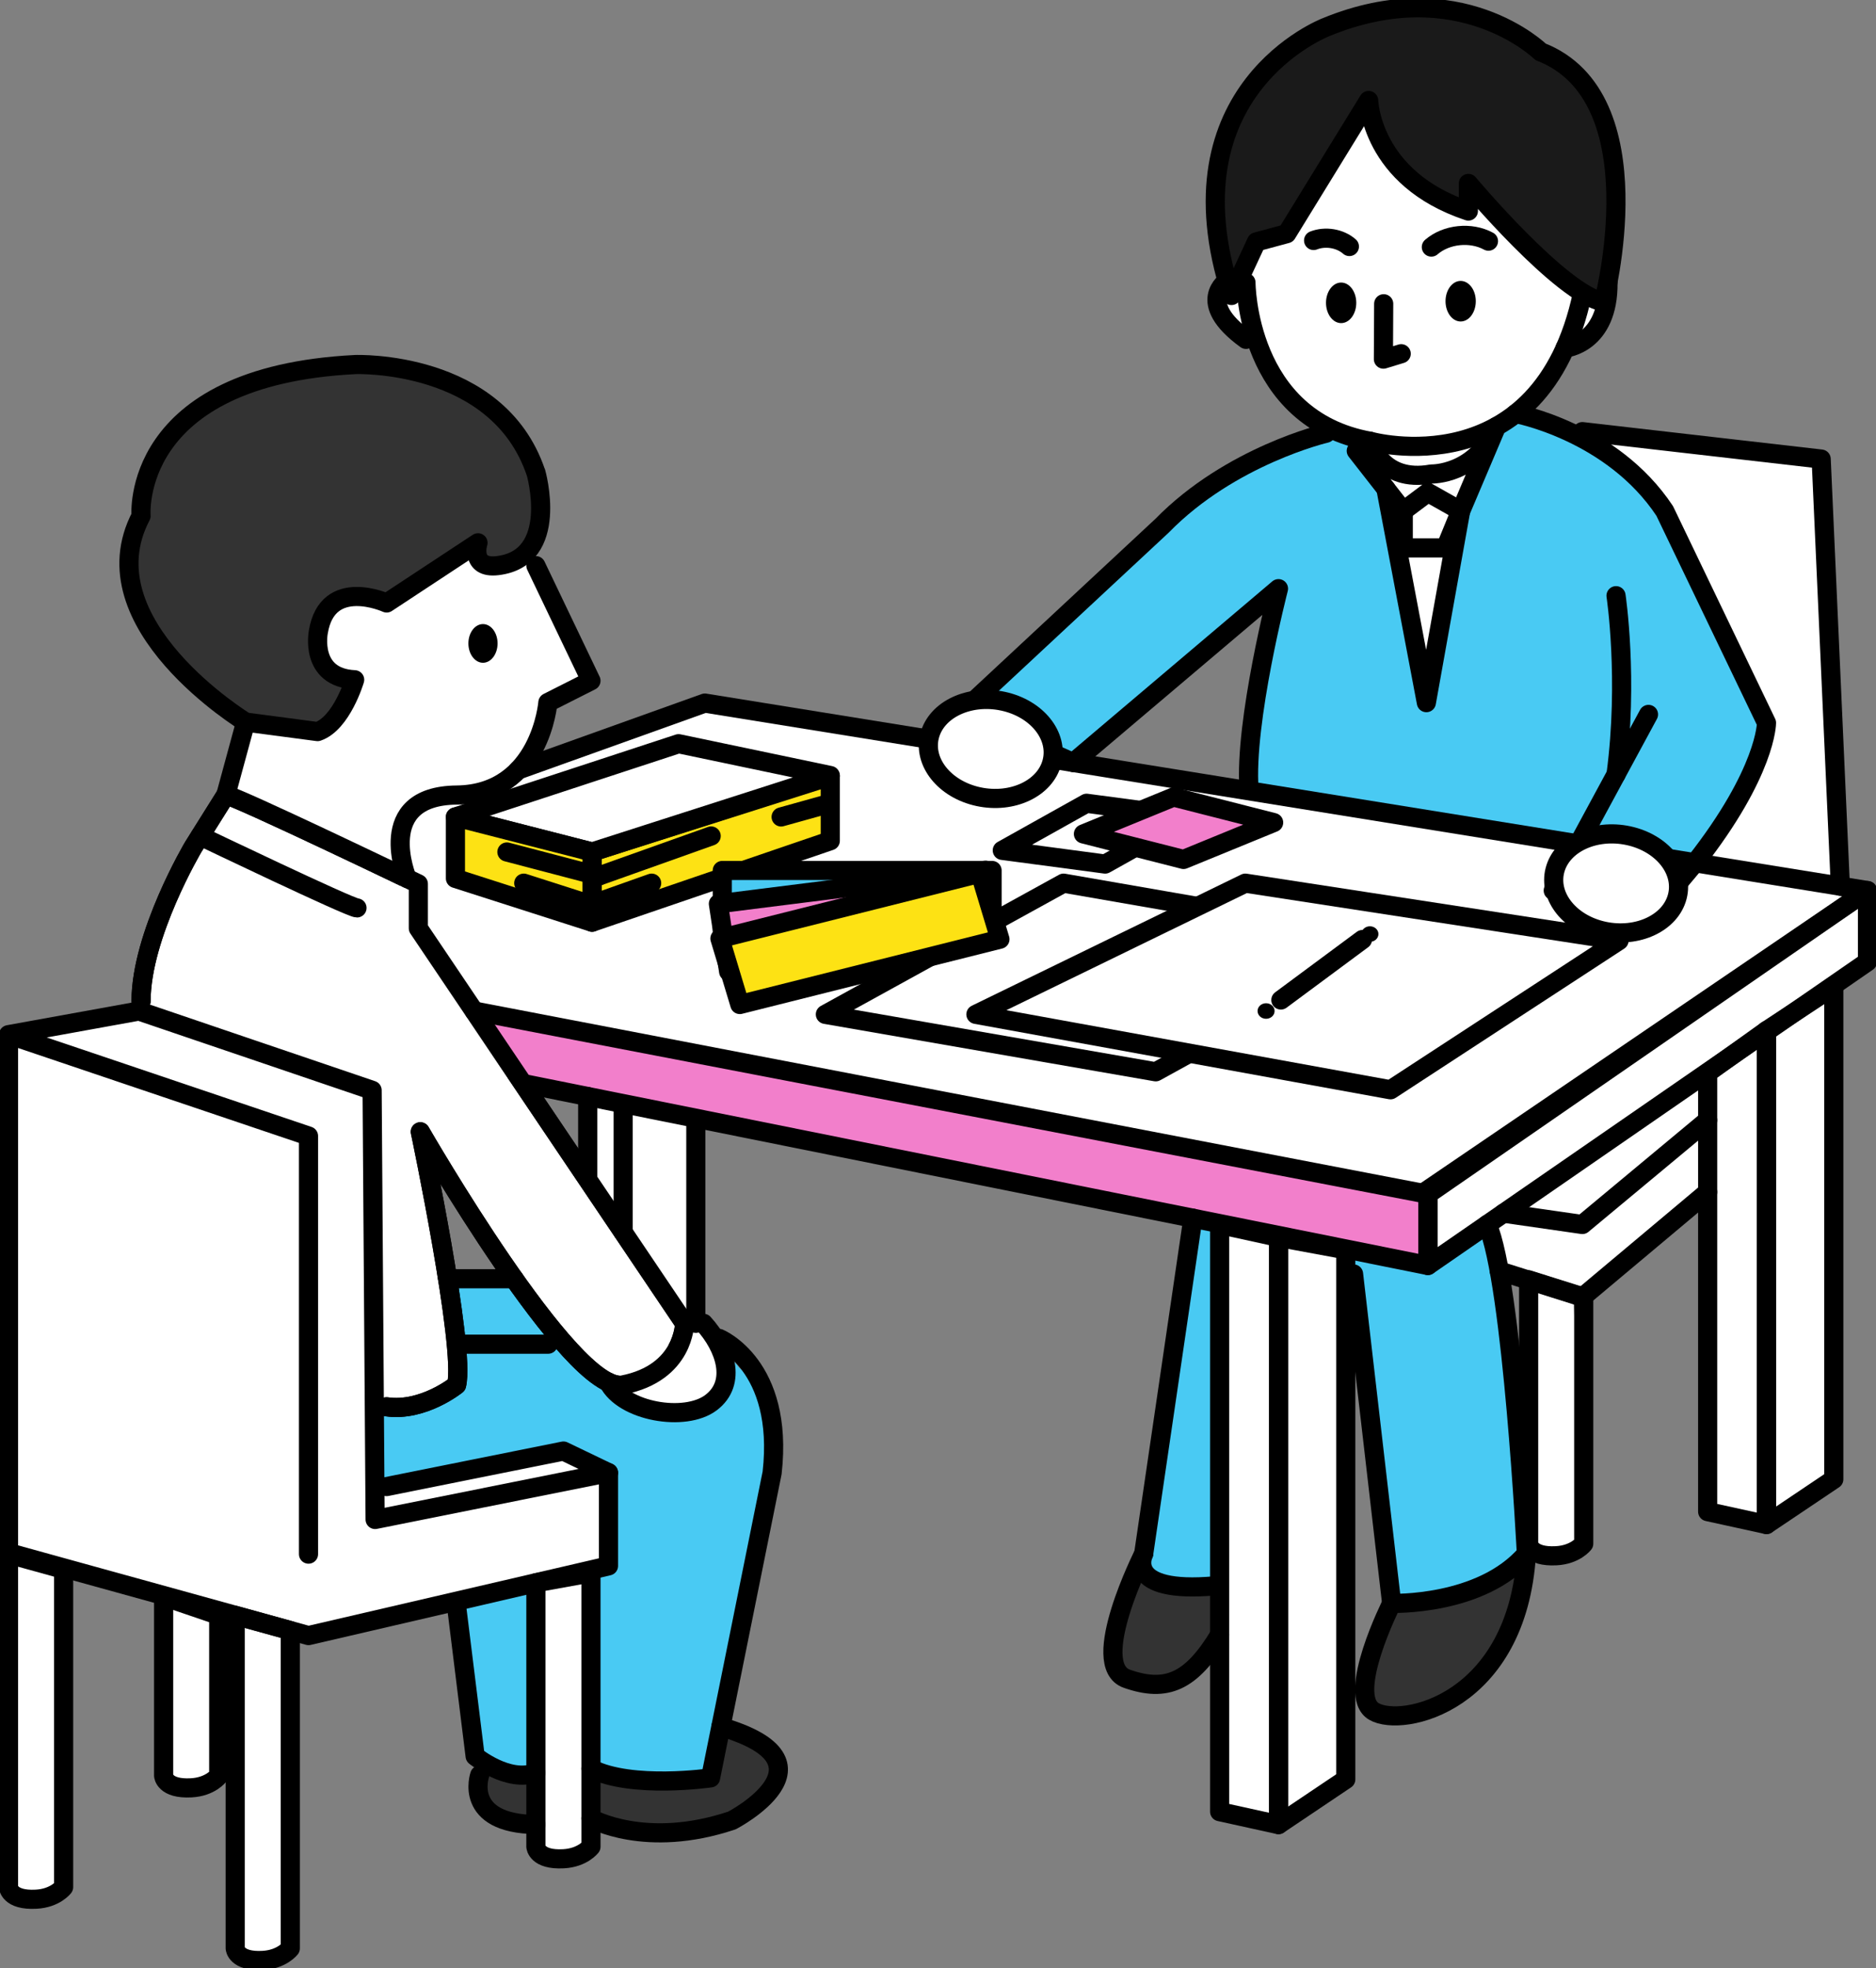 <svg width="245" height="257" viewBox="0 0 245 257" fill="none" xmlns="http://www.w3.org/2000/svg">
<rect x="0" y="0" width="245" height="257" fill="#808080" stroke="none"/>
<g clip-path="url(#clip0_227_1772)">
<path d="M48.882 183.129L49.648 195.185L73.582 189.458L79.467 192.285V204.455L59.638 209.808L62.051 229.297L71.579 231.775H92.868L100.142 195.705C100.142 195.705 103.713 184.445 96.563 178.612L91.871 172.779L79.459 173.884L71.579 166.808L59.638 166.963L60.805 180.57C60.805 180.57 52.916 186.111 48.873 183.129H48.882Z" fill="#49CAF3"/>
<path d="M18.422 130.722C18.422 122.054 25.251 110.566 25.251 110.566L29.49 103.807C30.549 103.807 54.634 115.4 54.634 115.4V121.201L89.404 172.787C89.404 172.787 89.404 179.246 81.337 180.83C74.686 182.138 54.892 147.774 54.892 147.774C54.892 147.774 60.822 175.98 59.629 180.83C59.629 180.83 55.249 184.372 50.485 183.682" fill="white"/>
<path d="M18.422 130.722C18.422 122.054 25.251 110.566 25.251 110.566L29.49 103.807C30.549 103.807 54.634 115.4 54.634 115.4V121.201L89.404 172.787C89.404 172.787 89.404 179.246 81.337 180.83C74.686 182.138 54.892 147.774 54.892 147.774C54.892 147.774 60.822 175.98 59.629 180.83C59.629 180.83 55.249 184.372 50.485 183.682" stroke="black" stroke-width="2.5" stroke-linecap="round" stroke-linejoin="round"/>
<path d="M1.113 136.092V247.999C1.113 247.999 5.868 249.388 8.307 246.406L7.355 204.658L21.369 208.468V231.865C21.369 231.865 22.126 234.911 28.564 231.865L29.49 211.417L30.727 210.929V254.408C30.727 254.408 34.654 257.236 37.922 254.408V212.92L40.299 213.578L69.994 206.689L70.617 242.109C70.617 242.109 73.003 243.433 77.188 241.142V205.389L79.476 204.479L78.426 191.806L73.591 189.49L48.972 194.129L48.615 142.388L18.44 130.754L1.131 136.124L1.113 136.092Z" fill="white"/>
<path d="M62.808 230.679C62.808 230.679 61.027 239.509 69.985 238.226V232.376C69.985 232.376 64.064 231.093 62.808 230.679Z" fill="#333333"/>
<path d="M77.179 231.767L77.322 237.494C77.322 237.494 86.724 242.661 98.397 235C98.397 235 106.411 229.224 93.589 226.714L92.877 231.767C92.877 231.767 79.298 232.019 77.179 231.767Z" fill="#333333"/>
<path d="M148.214 205.364C148.214 205.364 139.774 218.346 151.126 219.922C151.126 219.922 157.225 217.737 159.282 213.456L158.73 207.054C158.73 207.054 148.82 208.021 148.214 205.364Z" fill="#333333"/>
<path d="M181.747 209.345L178.434 222.14L181.827 224.033L190.65 221.052C190.65 221.052 199.047 214.504 199.341 205.372C199.341 205.372 183.616 208.687 181.747 209.353V209.345Z" fill="#333333"/>
<path d="M156.762 159.253L149.363 205.104C149.363 205.104 156.575 209.11 158.73 207.054L159.282 159.879L156.762 159.253Z" fill="#49CAF3"/>
<path d="M175.754 163.185L181.747 209.337C181.747 209.337 195.699 207.005 199.341 202.862C199.341 202.862 196.224 162.771 194.23 159.862L186.929 165.216L175.754 163.177V163.185Z" fill="#49CAF3"/>
<path d="M206.829 109.592C206.829 109.592 215.947 106.878 219.081 114.702C219.081 114.702 230.041 98.616 230.709 94.384L216.401 65.3C216.401 65.3 203.944 53.545 196.376 53.992L193.509 60.255L186.288 91.751L180.999 66.714L177.134 58.289L173.181 56.575C173.181 56.575 160.422 60.954 155.801 65.073L128.421 91.329L137.387 99.502L140.78 99.055L166.984 77.218L161.935 103.076L206.838 109.6L206.829 109.592Z" fill="#49CAF3"/>
<path d="M162.719 36.883L159.273 37.784C159.273 37.784 157.394 41.895 164.055 44.308C164.055 44.308 169.103 55.559 178.951 57.615L177.117 58.281L182.041 66.705L186.279 91.743L190.757 66.705L196.367 53.992C196.367 53.992 202.609 50.58 204.398 45.437C204.398 45.437 211.771 43 209.438 39.425L192.734 22.909L178.897 14.363L169.441 22.487L162.719 32.179V36.874V36.883Z" fill="white"/>
<path d="M32.081 94.278L30.727 103.807L52.266 113.54C52.266 113.54 50.628 104.928 56.673 104.173C56.673 104.173 67.83 104.579 71.561 91.727L77.188 88.884L68.409 72.441L60.814 70.727L40.29 79.809V89.436L32.081 94.27V94.278Z" fill="white"/>
<path d="M92.049 91.8L52.266 105.058V120.226L66.325 140.755L76.752 143.168V155.638L89.413 172.779L90.874 171.796V146.003L159.282 159.879V236.544L166.966 238.234L175.754 232.328V163.185L185.433 165.021L223.016 140.073V197.37L230.7 199.052L240.343 191.781L239.489 128.797L243.887 125.579V116.278L90.874 90.988" fill="white"/>
<path d="M196.367 166.118L199.635 167.101L199.35 202.87C199.35 202.87 202.43 204.17 206.829 201.554L205.502 169.367L222.429 156.125L223.016 140.073L194.23 159.879L196.367 166.126V166.118Z" fill="white"/>
<path d="M222.918 112.817L240.424 115.709L237.832 59.938L206.642 56.356L217.63 65.926L230.7 94.376C230.7 94.376 226.658 107.91 221.227 112.809H222.918V112.817Z" fill="white"/>
<path d="M61.927 132.005L186.475 155.93V165.232L68.4 141.486" fill="#F27FCB"/>
<path d="M61.927 132.005L186.475 155.93V165.232L68.4 141.486" stroke="black" stroke-width="2.5" stroke-linecap="round" stroke-linejoin="round"/>
<path d="M243.887 125.579L186.475 165.232V155.93L243.887 116.278V125.579Z" stroke="black" stroke-width="2.5" stroke-linecap="round" stroke-linejoin="round"/>
<path d="M186.047 155.638L243.887 116.278L92.049 91.8L67.688 100.525" stroke="black" stroke-width="2.5" stroke-linecap="round" stroke-linejoin="round"/>
<path d="M166.966 238.234L159.282 236.544V159.879L166.966 161.56V238.234Z" stroke="black" stroke-width="2.5" stroke-linecap="round" stroke-linejoin="round"/>
<path d="M175.754 232.328L166.966 238.234V161.56L175.754 163.185V232.328Z" stroke="black" stroke-width="2.5" stroke-linecap="round" stroke-linejoin="round"/>
<path d="M230.7 199.052L223.016 197.37V140.073L230.7 134.565V199.052Z" stroke="black" stroke-width="2.5" stroke-linecap="round" stroke-linejoin="round"/>
<path d="M239.489 193.146L230.7 199.052V134.564L239.489 128.797V193.146Z" stroke="black" stroke-width="2.5" stroke-linecap="round" stroke-linejoin="round"/>
<path d="M206.651 38.369C201.211 63.822 178.951 57.615 178.951 57.615C162.719 54.706 162.719 36.891 162.719 36.891" stroke="black" stroke-width="2.5" stroke-linecap="round" stroke-linejoin="round"/>
<path d="M178.746 13.128C178.746 13.128 178.978 23.308 191.764 27.556V23.949C191.764 23.949 203.855 38.377 209.429 39.434C209.429 39.434 216.445 12.706 201.193 6.767C201.193 6.767 190.597 -3.648 173.154 3.558C173.154 3.558 152.097 11.642 160.831 38.581L164.09 31.578L168.044 30.513L178.737 13.12L178.746 13.128Z" fill="#1A1A1A" stroke="black" stroke-width="2.5" stroke-linecap="round" stroke-linejoin="round"/>
<path d="M160.27 36.671C160.27 36.671 155.997 39.425 162.728 44.308" stroke="black" stroke-width="2.5" stroke-linecap="round" stroke-linejoin="round"/>
<path d="M204.398 45.445C204.398 45.445 210.088 44.95 209.999 36.891" stroke="black" stroke-width="2.5" stroke-linecap="round" stroke-linejoin="round"/>
<path d="M175.149 42.188C176.24 42.188 177.125 41.002 177.125 39.539C177.125 38.076 176.24 36.891 175.149 36.891C174.057 36.891 173.172 38.076 173.172 39.539C173.172 41.002 174.057 42.188 175.149 42.188Z" fill="black"/>
<path d="M190.757 41.976C191.849 41.976 192.734 40.791 192.734 39.328C192.734 37.865 191.849 36.679 190.757 36.679C189.666 36.679 188.781 37.865 188.781 39.328C188.781 40.791 189.666 41.976 190.757 41.976Z" fill="black"/>
<path d="M186.929 32.26C188.879 30.57 192.075 30.237 194.39 31.488" stroke="black" stroke-width="2.5" stroke-linecap="round" stroke-linejoin="round"/>
<path d="M171.552 31.399C173.092 30.798 175.015 31.123 176.226 32.187" stroke="black" stroke-width="2.5" stroke-linecap="round" stroke-linejoin="round"/>
<path d="M177.125 58.866L183.26 66.714L186.484 64.301L190.766 66.714L195.45 55.681C192.743 62.059 186.938 61.888 186.938 61.888C180.286 63.098 178.96 57.623 178.96 57.623" stroke="black" stroke-width="2.5" stroke-linecap="round" stroke-linejoin="round"/>
<path d="M173.172 56.567C173.172 56.567 160.725 59.467 151.758 68.647L125.554 93.043L140.157 99.567L166.966 76.86C166.966 76.86 162.461 94.286 163.12 103.068" stroke="black" stroke-width="2.5" stroke-linecap="round" stroke-linejoin="round"/>
<path d="M137.383 99.507C138.272 96.065 135.415 92.506 131.002 91.558C126.589 90.609 122.291 92.629 121.402 96.07C120.513 99.512 123.37 103.071 127.783 104.019C132.196 104.968 136.494 102.948 137.383 99.507Z" fill="white" stroke="black" stroke-width="2.5" stroke-linecap="round" stroke-linejoin="round"/>
<path d="M211.049 77.778C211.049 77.778 212.697 88.697 211.049 101.118" stroke="black" stroke-width="2.5" stroke-linecap="round" stroke-linejoin="round"/>
<path d="M180.99 63.805L186.279 91.743L190.757 66.714L188.781 71.539H183.26V66.714" stroke="black" stroke-width="2.5" stroke-linecap="round" stroke-linejoin="round"/>
<path d="M215.288 93.279L202.849 116.278L216.347 118.642L221.369 112.654C230.718 100.769 230.7 94.384 230.7 94.384L217.407 66.714C210.524 56.331 197.961 54 197.961 54" stroke="black" stroke-width="2.5" stroke-linecap="round" stroke-linejoin="round"/>
<path d="M219.051 117.062C219.94 113.621 217.083 110.062 212.67 109.113C208.257 108.164 203.959 110.185 203.07 113.626C202.181 117.067 205.038 120.626 209.451 121.575C213.865 122.524 218.163 120.503 219.051 117.062Z" fill="white" stroke="black" stroke-width="2.5" stroke-linecap="round" stroke-linejoin="round"/>
<path d="M180.705 39.661L180.669 46.891C181.444 46.656 182.218 46.42 182.993 46.184" stroke="black" stroke-width="2.5" stroke-linecap="round" stroke-linejoin="round"/>
<path d="M150.93 139.942L107.791 132.444L138.901 115.311L182.04 122.809L150.93 139.942Z" fill="white" stroke="black" stroke-width="2.5" stroke-linecap="round" stroke-linejoin="round"/>
<path d="M181.595 142.29L127.451 132.444L162.639 115.311L211.441 122.809L181.595 142.29Z" fill="white" stroke="black" stroke-width="2.5" stroke-linecap="round" stroke-linejoin="round"/>
<path d="M91.871 172.779C94.72 175.907 96.296 180.53 92.868 183.129C89.44 185.729 81.373 184.291 79.459 180.465" fill="white"/>
<path d="M91.871 172.779C94.72 175.907 96.296 180.53 92.868 183.129C89.44 185.729 81.373 184.291 79.459 180.465" stroke="black" stroke-width="2.5" stroke-linecap="round" stroke-linejoin="round"/>
<path d="M18.422 130.722C18.422 122.054 25.251 110.566 25.251 110.566L29.49 103.807C30.549 103.807 54.634 115.4 54.634 115.4V121.201L89.404 172.788C89.404 172.788 89.404 179.246 81.337 180.83C74.686 182.138 54.892 147.774 54.892 147.774C54.892 147.774 60.822 175.98 59.629 180.83C59.629 180.83 55.249 184.372 50.485 183.682" stroke="black" stroke-width="2.5" stroke-linecap="round" stroke-linejoin="round"/>
<path d="M1.113 135.093L18.155 132.005L48.598 142.355L48.989 198.394L79.467 192.285V204.455L40.29 213.553L1.113 202.724V135.093ZM1.113 135.093L40.29 148.326V202.919" stroke="black" stroke-width="2.5" stroke-linecap="round" stroke-linejoin="round"/>
<path d="M60.814 175.509H71.588" stroke="black" stroke-width="2.5" stroke-linecap="round" stroke-linejoin="round"/>
<path d="M93.91 174.753C93.91 174.753 102.422 178.239 100.837 192.301L92.797 232.133C92.797 232.133 82.504 233.627 77.179 230.922" stroke="black" stroke-width="2.5" stroke-linecap="round" stroke-linejoin="round"/>
<path d="M37.913 254.392C37.913 254.392 36.827 255.838 34.316 255.968C30.825 256.155 30.718 254.392 30.718 254.392V210.913L37.913 212.903V254.392Z" stroke="black" stroke-width="2.5" stroke-linecap="round" stroke-linejoin="round"/>
<path d="M8.307 246.398C8.307 246.398 7.221 247.844 4.71 247.974C1.22 248.161 1.113 246.398 1.113 246.398V202.919L8.307 204.909V246.398Z" stroke="black" stroke-width="2.5" stroke-linecap="round" stroke-linejoin="round"/>
<path d="M77.179 241.118C77.179 241.118 76.093 242.564 73.582 242.694C70.092 242.881 69.985 241.118 69.985 241.118V206.664L77.179 205.364V241.118Z" stroke="black" stroke-width="2.5" stroke-linecap="round" stroke-linejoin="round"/>
<path d="M28.564 231.856C28.564 231.856 27.477 233.303 24.967 233.432C21.476 233.619 21.369 231.856 21.369 231.856V208.46L28.564 210.913V231.856Z" stroke="black" stroke-width="2.5" stroke-linecap="round" stroke-linejoin="round"/>
<path d="M79.468 192.285L73.582 189.458L50.494 194.097" stroke="black" stroke-width="2.5" stroke-linecap="round" stroke-linejoin="round"/>
<path d="M59.638 209.808L62.051 229.297C62.051 229.297 66.334 232.815 69.976 231.467" stroke="black" stroke-width="2.5" stroke-linecap="round" stroke-linejoin="round"/>
<path d="M77.179 237.421C77.179 237.421 84.32 241.483 95.601 237.689C95.601 237.689 110.141 230.11 94.15 225.455" stroke="black" stroke-width="2.5" stroke-linecap="round" stroke-linejoin="round"/>
<path d="M62.648 231.767C62.648 231.767 60.44 238.104 69.985 238.226" stroke="black" stroke-width="2.5" stroke-linecap="round" stroke-linejoin="round"/>
<path d="M69.985 73.855L77.179 88.884L71.552 91.727C71.552 91.727 70.581 103.702 59.639 103.807C48.696 103.913 53.165 114.693 53.165 114.693" stroke="black" stroke-width="2.5" stroke-linecap="round" stroke-linejoin="round"/>
<path d="M69.985 61.669C69.985 61.669 73.208 72.863 64.981 73.855C61.33 74.293 62.425 70.873 62.425 70.873L50.494 78.729C50.494 78.729 42.766 75.211 41.572 82.523C41.572 82.523 40.388 88.478 46.318 88.754C46.318 88.754 44.644 94.441 41.474 95.521L32.072 94.278C32.072 94.278 11.005 81.442 18.422 67.364C18.422 67.364 16.846 49.077 46.416 47.598C46.416 47.598 64.972 46.899 69.976 61.677L69.985 61.669Z" fill="#333333" stroke="black" stroke-width="2.5" stroke-linecap="round" stroke-linejoin="round"/>
<path d="M26.142 109.153C26.142 109.153 45.73 118.544 46.621 118.544" stroke="black" stroke-width="2.5" stroke-linecap="round" stroke-linejoin="round"/>
<path d="M32.081 94.278L29.49 103.807" stroke="black" stroke-width="2.5" stroke-linecap="round" stroke-linejoin="round"/>
<path d="M58.463 166.963H67.144" stroke="black" stroke-width="2.5" stroke-linecap="round" stroke-linejoin="round"/>
<path d="M63.075 86.536C64.128 86.536 64.981 85.405 64.981 84.009C64.981 82.614 64.128 81.483 63.075 81.483C62.023 81.483 61.17 82.614 61.17 84.009C61.17 85.405 62.023 86.536 63.075 86.536Z" fill="black"/>
<path d="M108.432 109.778L77.322 120.413V111.241L108.432 101.354V109.778Z" fill="#FDE214" stroke="black" stroke-width="2.5" stroke-linecap="round" stroke-linejoin="round"/>
<path d="M129.561 113.654H94.328V122.59H129.561V113.654Z" fill="#49CAF3" stroke="black" stroke-width="2.5" stroke-linecap="round" stroke-linejoin="round"/>
<path d="M128.722 113.614L93.819 118.004L95.157 126.857L130.06 122.466L128.722 113.614Z" fill="#F27FCB" stroke="black" stroke-width="2.5" stroke-linecap="round" stroke-linejoin="round"/>
<path d="M127.992 114.015L94.02 122.541L96.618 131.157L130.589 122.631L127.992 114.015Z" fill="#FDE214" stroke="black" stroke-width="2.5" stroke-linecap="round" stroke-linejoin="round"/>
<path d="M77.322 111.241L59.478 106.667L88.621 97.105L108.432 101.256L77.322 111.241Z" fill="white" stroke="black" stroke-width="2.5" stroke-linecap="round" stroke-linejoin="round"/>
<path d="M59.478 106.667V114.693L77.322 120.413V111.241L59.478 106.667Z" fill="#FDE214" stroke="black" stroke-width="2.5" stroke-linecap="round" stroke-linejoin="round"/>
<ellipse cx="165.346" cy="132.005" rx="1.113" ry="1.015" fill="black"/>
<path d="M167.278 130.568L177.936 122.671" stroke="black" stroke-width="2.5" stroke-linecap="round" stroke-linejoin="round"/>
<ellipse cx="178.906" cy="121.956" rx="1.113" ry="1.015" fill="black"/>
<path d="M176.769 166.337L181.747 209.345C181.747 209.345 193.411 209.735 199.341 202.87C199.341 202.87 197.524 167.426 194.23 159.87" stroke="black" stroke-width="2.5" stroke-linecap="round" stroke-linejoin="round"/>
<path d="M181.747 209.345C181.747 209.345 175.728 221.287 179.423 223.456C183.118 225.625 198.157 222.376 199.35 202.878" stroke="black" stroke-width="2.5" stroke-linecap="round" stroke-linejoin="round"/>
<path d="M206.651 56.356L237.841 59.938L240.343 115.709" stroke="black" stroke-width="2.5" stroke-linecap="round" stroke-linejoin="round"/>
<path d="M195.797 165.939L206.651 169.367L223.016 155.638" stroke="black" stroke-width="2.5" stroke-linecap="round" stroke-linejoin="round"/>
<path d="M223.016 146.263L206.651 159.879L196.367 158.4" stroke="black" stroke-width="2.5" stroke-linecap="round" stroke-linejoin="round"/>
<path d="M155.792 159.058L149.363 202.87C149.363 202.87 146.665 208.135 158.73 207.054" stroke="black" stroke-width="2.5" stroke-linecap="round" stroke-linejoin="round"/>
<path d="M149.363 202.87C149.363 202.87 142.026 217.388 147.173 219.191C152.319 220.995 155.56 219.622 159.282 213.448" stroke="black" stroke-width="2.5" stroke-linecap="round" stroke-linejoin="round"/>
<path d="M206.829 201.554C206.829 201.554 205.743 203 203.232 203.13C199.741 203.317 199.635 201.554 199.635 201.554V167.101L206.829 169.367V201.554Z" stroke="black" stroke-width="2.5" stroke-linecap="round" stroke-linejoin="round"/>
<path d="M77.322 114.693L92.877 109.153" stroke="black" stroke-width="2.5" stroke-linecap="round" stroke-linejoin="round"/>
<path d="M78.185 114.385L66.201 111.241" stroke="black" stroke-width="2.5" stroke-linecap="round" stroke-linejoin="round"/>
<path d="M68.4 115.311L77.179 118.122L85.104 115.311" stroke="black" stroke-width="2.5" stroke-linecap="round" stroke-linejoin="round"/>
<path d="M107.791 105.058L102.012 106.667" stroke="black" stroke-width="2.5" stroke-linecap="round" stroke-linejoin="round"/>
<path d="M144.324 112.817L130.896 111.03L141.902 104.88L155.329 106.667L144.324 112.817Z" fill="white" stroke="black" stroke-width="2.5" stroke-linecap="round" stroke-linejoin="round"/>
<path d="M154.563 112.216L141.492 108.885L153.263 104.067L166.334 107.398L154.563 112.216Z" fill="#F27FCB" stroke="black" stroke-width="2.5" stroke-linecap="round" stroke-linejoin="round"/>
<path d="M81.382 144.598V160.87" stroke="black" stroke-width="2.5" stroke-linecap="round" stroke-linejoin="round"/>
<path d="M90.873 146.263V172.779" stroke="black" stroke-width="2.5" stroke-linecap="round" stroke-linejoin="round"/>
<path d="M76.752 143.168V153.818" stroke="black" stroke-width="2.5" stroke-linecap="round" stroke-linejoin="round"/>
</g>
<defs>
<clipPath id="clip0_227_1772">
<rect width="245" height="257" fill="white"/>
</clipPath>
</defs>
</svg>
